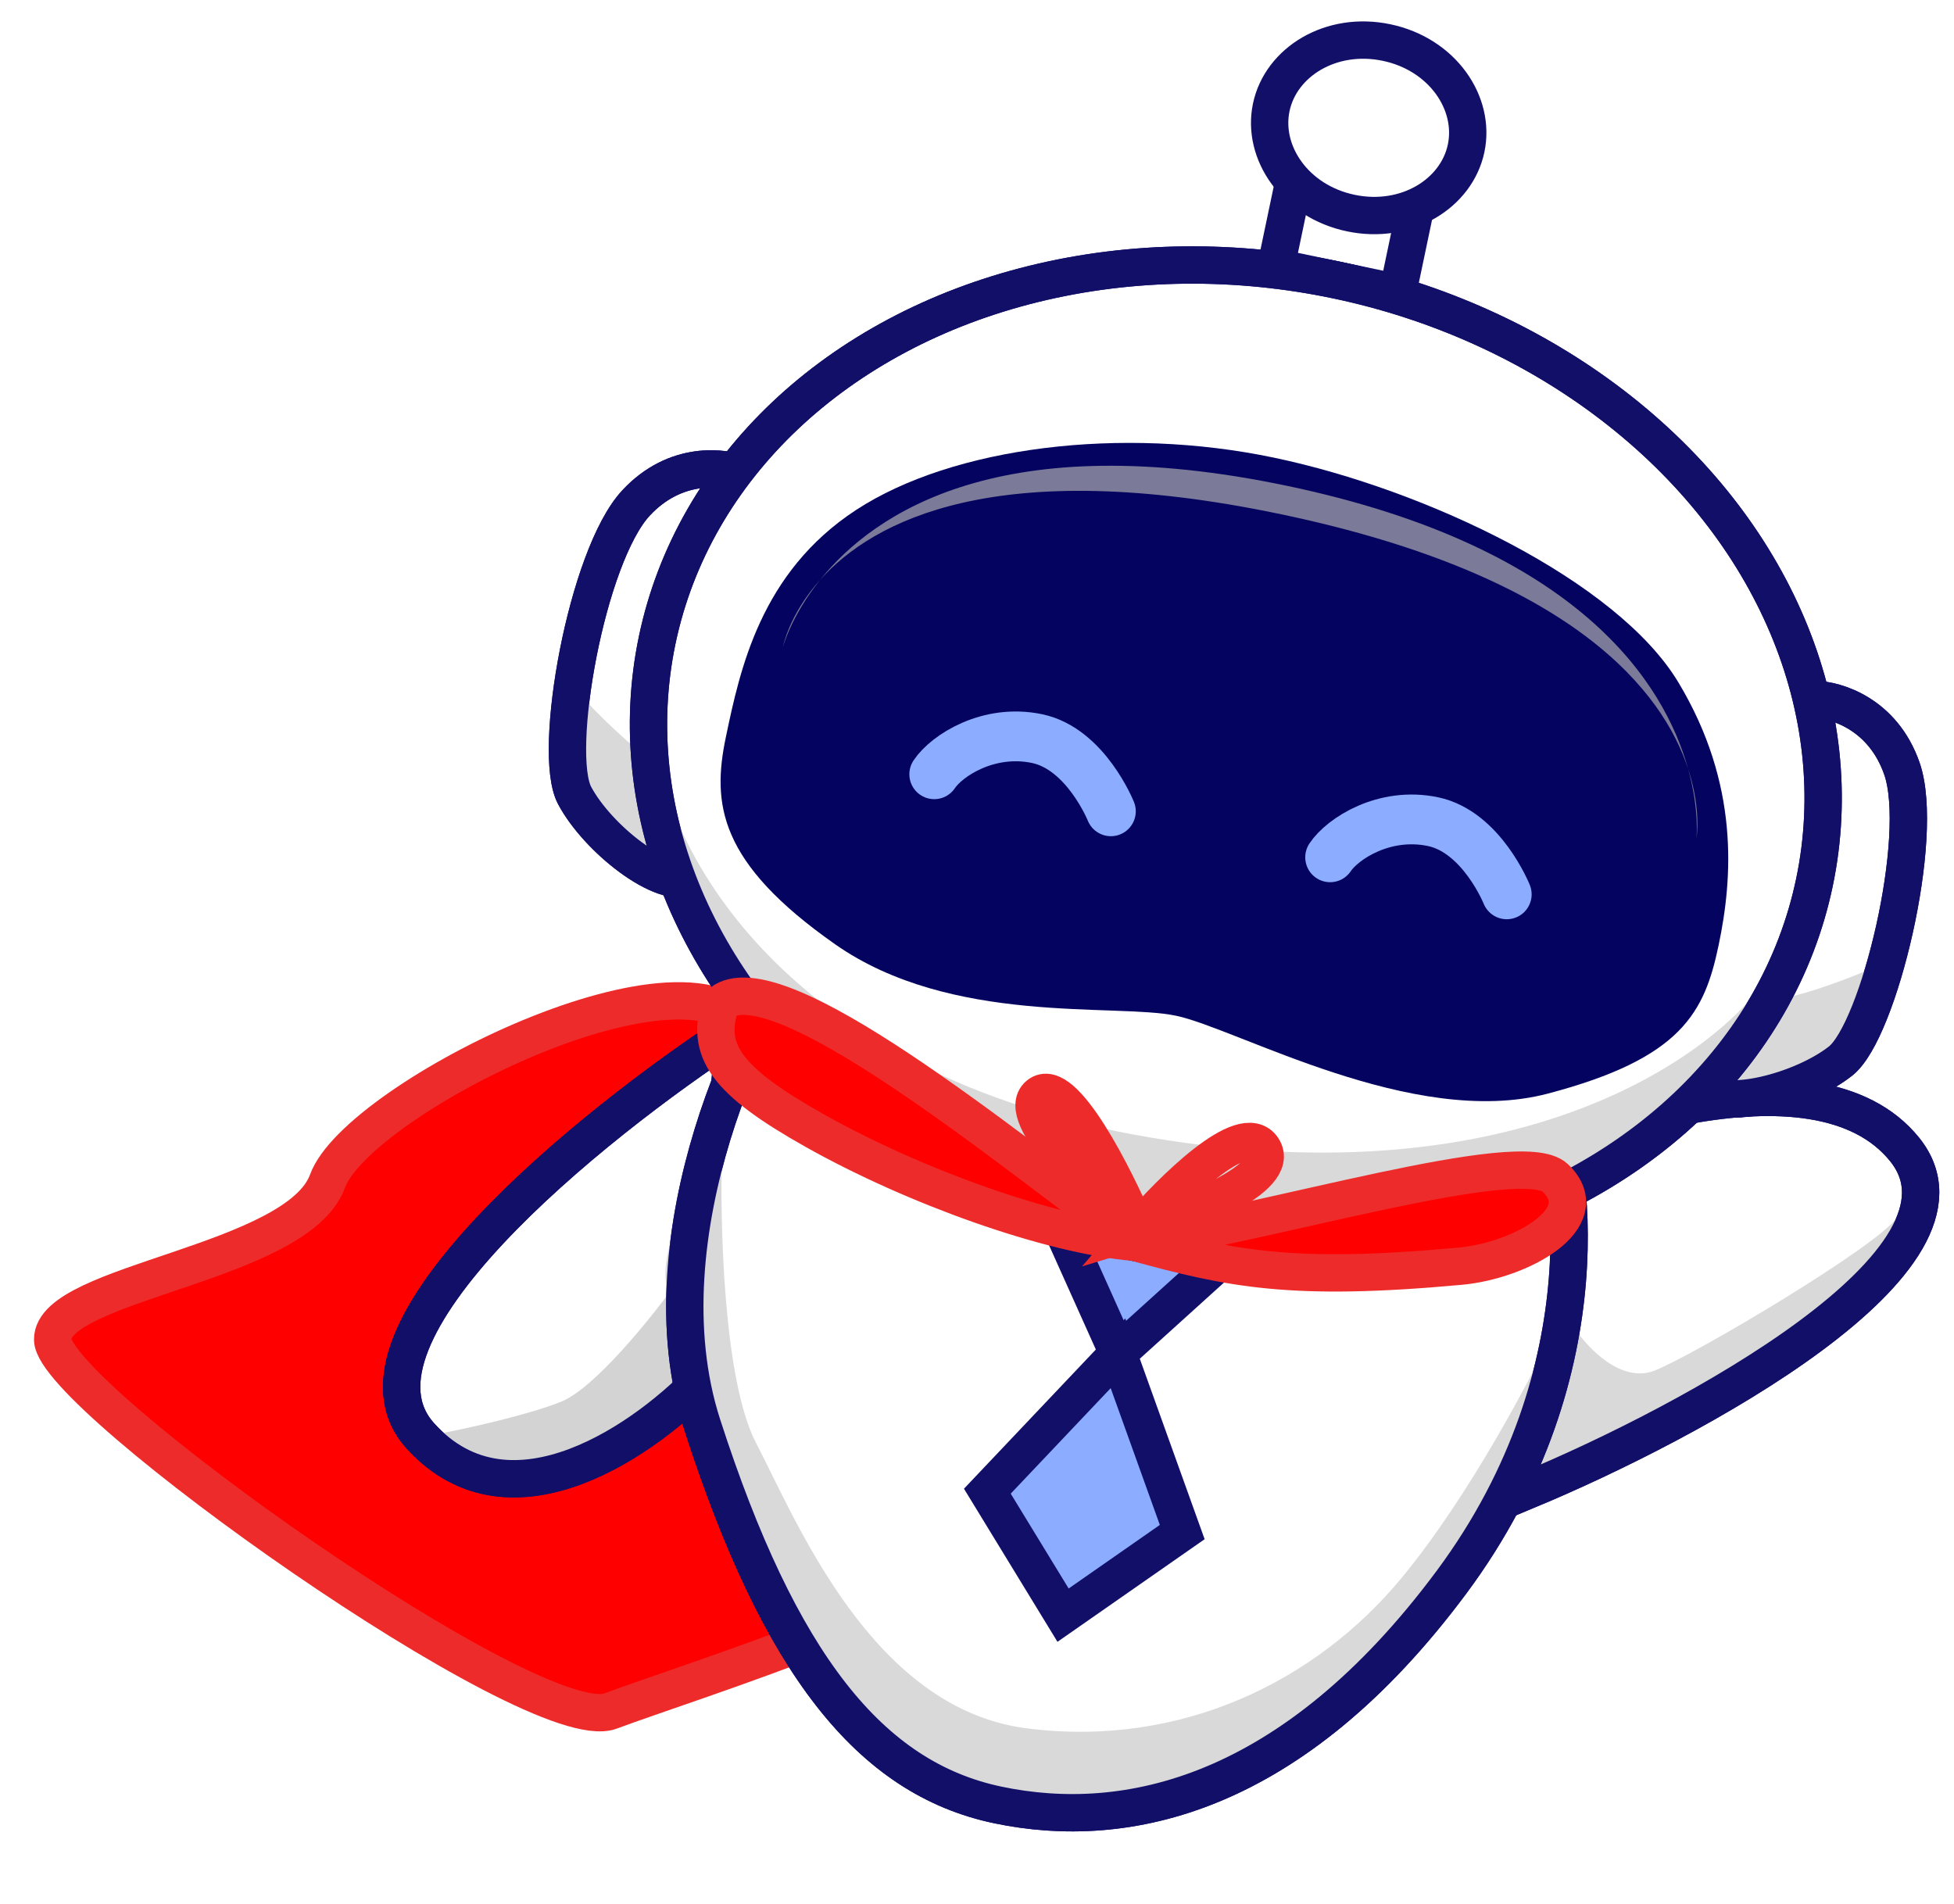 <svg width="157" height="153" viewBox="0 0 157 153" fill="none" xmlns="http://www.w3.org/2000/svg">
<path d="M60.454 83.156C63.92 90.014 80.293 97.365 88.046 100.183C92.692 103.201 101.139 109.367 97.761 109.884C93.538 110.531 78.454 119.117 79.101 123.34C79.748 127.563 55.161 135.178 49.06 137.474C42.959 139.77 4.286 112.245 4.231 107.635C4.176 103.026 23.9 101.544 26.316 94.898C28.732 88.252 56.121 74.584 60.454 83.156Z" fill="#FF0000" stroke="#EE2B2B" stroke-width="3"/>
<path d="M33.773 115.365C26.474 107.295 47.54 90.325 58.986 82.848L57.492 101.438L56.766 110.481C52.142 115.472 41.072 123.435 33.773 115.365Z" fill="white" stroke="#120F69" stroke-width="3"/>
<path d="M45.077 112.627C47.754 111.554 52.265 105.961 54.186 103.298L54.398 112.028C50.88 114.185 42.943 118.412 39.338 118.065C35.733 117.717 35.173 115.999 35.344 115.184C37.473 114.779 42.399 113.7 45.077 112.627Z" fill="#D3D3D3"/>
<path d="M33.773 115.365C26.474 107.295 47.54 90.325 58.986 82.848L57.492 101.438L56.766 110.481C52.142 115.472 41.072 123.435 33.773 115.365Z" stroke="#120F69" stroke-width="3"/>
<path d="M153.036 92.359C160.171 101.212 135.833 114.294 122.773 119.729L116.626 95.45C125.79 90.73 145.902 83.505 153.036 92.359Z" fill="white" stroke="#120F69" stroke-width="3"/>
<path d="M132.964 110.116C130.286 111.189 127.554 108.3 126.523 106.721L121.794 119.523L131.834 115.499L148.694 105.752C150.426 102.369 153.59 96.051 152.397 97.844C150.905 100.085 136.31 108.774 132.964 110.116Z" fill="#D9D9D9"/>
<path d="M153.036 92.359C160.171 101.212 135.833 114.294 122.773 119.729L116.626 95.45C125.79 90.73 145.902 83.505 153.036 92.359Z" stroke="#120F69" stroke-width="3"/>
<path d="M56.434 114.499C51.479 99.155 60.907 80.186 64.338 76.819C85.748 80.288 119.035 79.096 124.528 89.444C126.011 92.237 129.436 109.887 116.625 127.124C103.813 144.361 90.45 147.178 80.174 145.023C69.897 142.867 62.629 133.679 56.434 114.499Z" fill="white" stroke="#120F69" stroke-width="3"/>
<path d="M84.258 96.323L92.087 97.966L99.917 99.608L89.829 108.732L94.99 123.097L85.415 129.774L79.331 119.812L89.829 108.732L84.258 96.323Z" fill="#8CACFF"/>
<path d="M89.829 108.732L84.258 96.323L92.087 97.966L99.917 99.608L89.829 108.732ZM89.829 108.732L79.331 119.812L85.415 129.774L94.99 123.097L89.829 108.732Z" stroke="#120F69" stroke-width="3"/>
<path d="M60.735 115.912C58.115 110.866 57.829 98.103 58.014 92.351C56.195 94.524 52.766 99.833 53.593 103.685C54.419 107.537 56.21 113.941 57.001 116.661C59.145 125.115 66.996 142.565 81.254 144.738C99.076 147.455 108.106 136.066 111.066 134.132C113.434 132.586 119.736 122.838 122.591 118.158L125.055 106.414C123.186 110.449 118.081 120.175 112.606 126.792C105.762 135.063 94.925 140.453 82.486 138.866C70.047 137.278 64.01 122.218 60.735 115.912Z" fill="#D9D9D9"/>
<path d="M56.433 114.499C51.478 99.154 60.906 80.186 64.337 76.819C85.747 80.288 119.034 79.096 124.527 89.444C126.01 92.237 129.435 109.887 116.624 127.124C103.812 144.361 90.449 147.178 80.173 145.022C69.897 142.867 62.627 133.679 56.433 114.499Z" stroke="#120F69" stroke-width="3"/>
<path d="M51.095 40.422C54.265 37 58.183 37.481 59.745 38.15C59.092 48.571 57.332 69.624 55.52 70.47C53.255 71.528 47.998 67.36 46.168 63.911C44.337 60.462 47.132 44.7 51.095 40.422Z" fill="white" stroke="#120F69" stroke-width="3"/>
<path d="M53.737 61.922C51.862 61.12 48.61 57.952 47.218 56.468L45.008 62.135L49.853 68.26L55.236 69.389C55.518 67.234 55.612 62.724 53.737 61.922Z" fill="#D9D9D9"/>
<path d="M51.095 40.422C54.265 37 58.183 37.481 59.745 38.15C59.092 48.571 57.332 69.624 55.52 70.47C53.255 71.528 47.998 67.36 46.168 63.911C44.337 60.462 47.132 44.7 51.095 40.422Z" stroke="#120F69" stroke-width="3"/>
<path d="M152.817 61.76C151.289 57.352 147.507 56.218 145.808 56.202C142.218 66.007 135.369 85.994 136.689 87.497C138.339 89.375 144.827 87.671 147.89 85.248C150.952 82.825 154.726 67.269 152.817 61.76Z" fill="white" stroke="#120F69" stroke-width="3"/>
<path d="M141.757 80.385C143.796 80.405 148.048 78.81 149.919 78.01L149.666 84.088L142.767 87.75L137.383 86.621C137.991 84.534 139.717 80.366 141.757 80.385Z" fill="#D9D9D9"/>
<path d="M152.817 61.76C151.289 57.352 147.507 56.218 145.808 56.202C142.218 66.007 135.369 85.994 136.689 87.497C138.339 89.375 144.827 87.671 147.89 85.248C150.952 82.825 154.726 67.269 152.817 61.76Z" stroke="#120F69" stroke-width="3"/>
<path d="M105.078 9.243L102.512 21.476L112.299 23.529L114.865 11.296L105.078 9.243Z" fill="white" stroke="#120F69" stroke-width="3"/>
<path d="M117.801 11.912C117.039 15.546 113.017 18.06 108.535 17.12C104.053 16.18 101.38 12.261 102.142 8.627C102.904 4.993 106.927 2.478 111.409 3.418C115.891 4.358 118.564 8.277 117.801 11.912Z" fill="white" stroke="#120F69" stroke-width="3"/>
<ellipse cx="99.296" cy="61.162" rx="47.5" ry="39.5" transform="rotate(11.847 99.296 61.162)" fill="white" stroke="#120F69" stroke-width="3"/>
<path d="M92.442 91.399C62.835 86.414 53.566 68.088 52.633 59.548C51.165 59.24 51.958 65.322 53.801 71.032C56.278 78.704 60.146 84.624 75.268 92.905C92.076 102.109 94.92 99.071 108.543 99.885C119.441 100.536 132.048 92.554 136.99 88.482L142.184 78.332C137.94 84.764 122.049 96.383 92.442 91.399Z" fill="#D9D9D9"/>
<ellipse cx="99.296" cy="61.162" rx="47.5" ry="39.5" transform="rotate(11.847 99.296 61.162)" stroke="#120F69" stroke-width="3"/>
<path d="M91.392 98.842C89.569 94.543 85.429 86.352 83.453 87.98C81.476 89.609 87.922 95.9 91.392 98.842ZM91.392 98.842C94.102 95.664 99.909 89.9 101.456 92.268C103.003 94.636 95.391 97.637 91.392 98.842Z" stroke="#EE2B2B" stroke-width="3"/>
<path d="M134.854 54.826C129.93 46.641 114.602 39.339 102.368 36.773C90.134 34.207 76.579 35.883 68.792 40.969C61.096 45.996 59.454 53.825 58.325 59.207L58.324 59.209C57.195 64.592 57.74 69.304 67.092 75.864C76.445 82.423 89.602 80.585 94.496 81.612C99.389 82.638 113.533 90.714 124.346 87.873C135.16 85.032 136.959 81.323 138.089 75.94C139.218 70.557 139.779 63.012 134.854 54.826Z" fill="#04035F"/>
<g filter="url(#filter0_d_152_810)">
<path d="M75.065 62.21C76.06 60.715 79.415 58.524 83.329 59.345C87.244 60.166 89.257 65.186 89.257 65.186" stroke="#8CACFF" stroke-width="4" stroke-linecap="round"/>
</g>
<g filter="url(#filter1_d_152_810)">
<path d="M106.873 68.882C107.868 67.387 111.222 65.196 115.137 66.017C119.052 66.838 121.064 71.858 121.064 71.858" stroke="#8CACFF" stroke-width="4" stroke-linecap="round"/>
</g>
<path d="M103.425 39.038C126.987 43.98 133.74 54.993 135.628 61.747C136.726 65.077 136.305 67.392 136.305 67.392C136.305 67.392 136.563 65.092 135.628 61.747C133.632 55.694 126.62 46.287 102.946 41.322C80.02 36.513 70.111 41.877 65.902 46.581C63.551 49.504 62.903 51.995 62.903 51.995C62.903 51.995 63.374 49.407 65.902 46.581C70.271 41.151 80.521 34.234 103.425 39.038Z" fill="#7B7A99"/>
<path d="M65.481 90.852C58.297 86.816 56.618 84.395 57.929 80.583C62.355 77.016 80.572 91.974 91.188 99.821C101.891 98.319 122.248 92.031 124.969 94.645C128.371 97.913 122.099 101.296 117.352 101.733C103.808 102.979 98.915 101.952 91.188 99.821C84.329 99.233 73.499 95.356 65.481 90.852Z" fill="#FF0000"/>
<path d="M91.188 99.821C84.329 99.233 73.499 95.356 65.481 90.852C58.297 86.816 56.618 84.395 57.929 80.583C62.355 77.016 80.572 91.974 91.188 99.821ZM91.188 99.821C98.915 101.952 103.808 102.979 117.352 101.733C122.099 101.296 128.371 97.913 124.969 94.645C122.248 92.031 101.891 98.319 91.188 99.821Z" stroke="#EE2B2B" stroke-width="3"/>
<defs>
<filter id="filter0_d_152_810" x="63.065" y="47.166" width="38.191" height="30.02" filterUnits="userSpaceOnUse" color-interpolation-filters="sRGB">
<feFlood flood-opacity="0" result="BackgroundImageFix"/>
<feColorMatrix in="SourceAlpha" type="matrix" values="0 0 0 0 0 0 0 0 0 0 0 0 0 0 0 0 0 0 127 0" result="hardAlpha"/>
<feOffset/>
<feGaussianBlur stdDeviation="5"/>
<feComposite in2="hardAlpha" operator="out"/>
<feColorMatrix type="matrix" values="0 0 0 0 0.004 0 0 0 0 0.816 0 0 0 0 1 0 0 0 1 0"/>
<feBlend mode="normal" in2="BackgroundImageFix" result="effect1_dropShadow_152_810"/>
<feBlend mode="normal" in="SourceGraphic" in2="effect1_dropShadow_152_810" result="shape"/>
</filter>
<filter id="filter1_d_152_810" x="94.873" y="53.838" width="38.191" height="30.02" filterUnits="userSpaceOnUse" color-interpolation-filters="sRGB">
<feFlood flood-opacity="0" result="BackgroundImageFix"/>
<feColorMatrix in="SourceAlpha" type="matrix" values="0 0 0 0 0 0 0 0 0 0 0 0 0 0 0 0 0 0 127 0" result="hardAlpha"/>
<feOffset/>
<feGaussianBlur stdDeviation="5"/>
<feComposite in2="hardAlpha" operator="out"/>
<feColorMatrix type="matrix" values="0 0 0 0 0.004 0 0 0 0 0.816 0 0 0 0 1 0 0 0 1 0"/>
<feBlend mode="normal" in2="BackgroundImageFix" result="effect1_dropShadow_152_810"/>
<feBlend mode="normal" in="SourceGraphic" in2="effect1_dropShadow_152_810" result="shape"/>
</filter>
</defs>
</svg>
